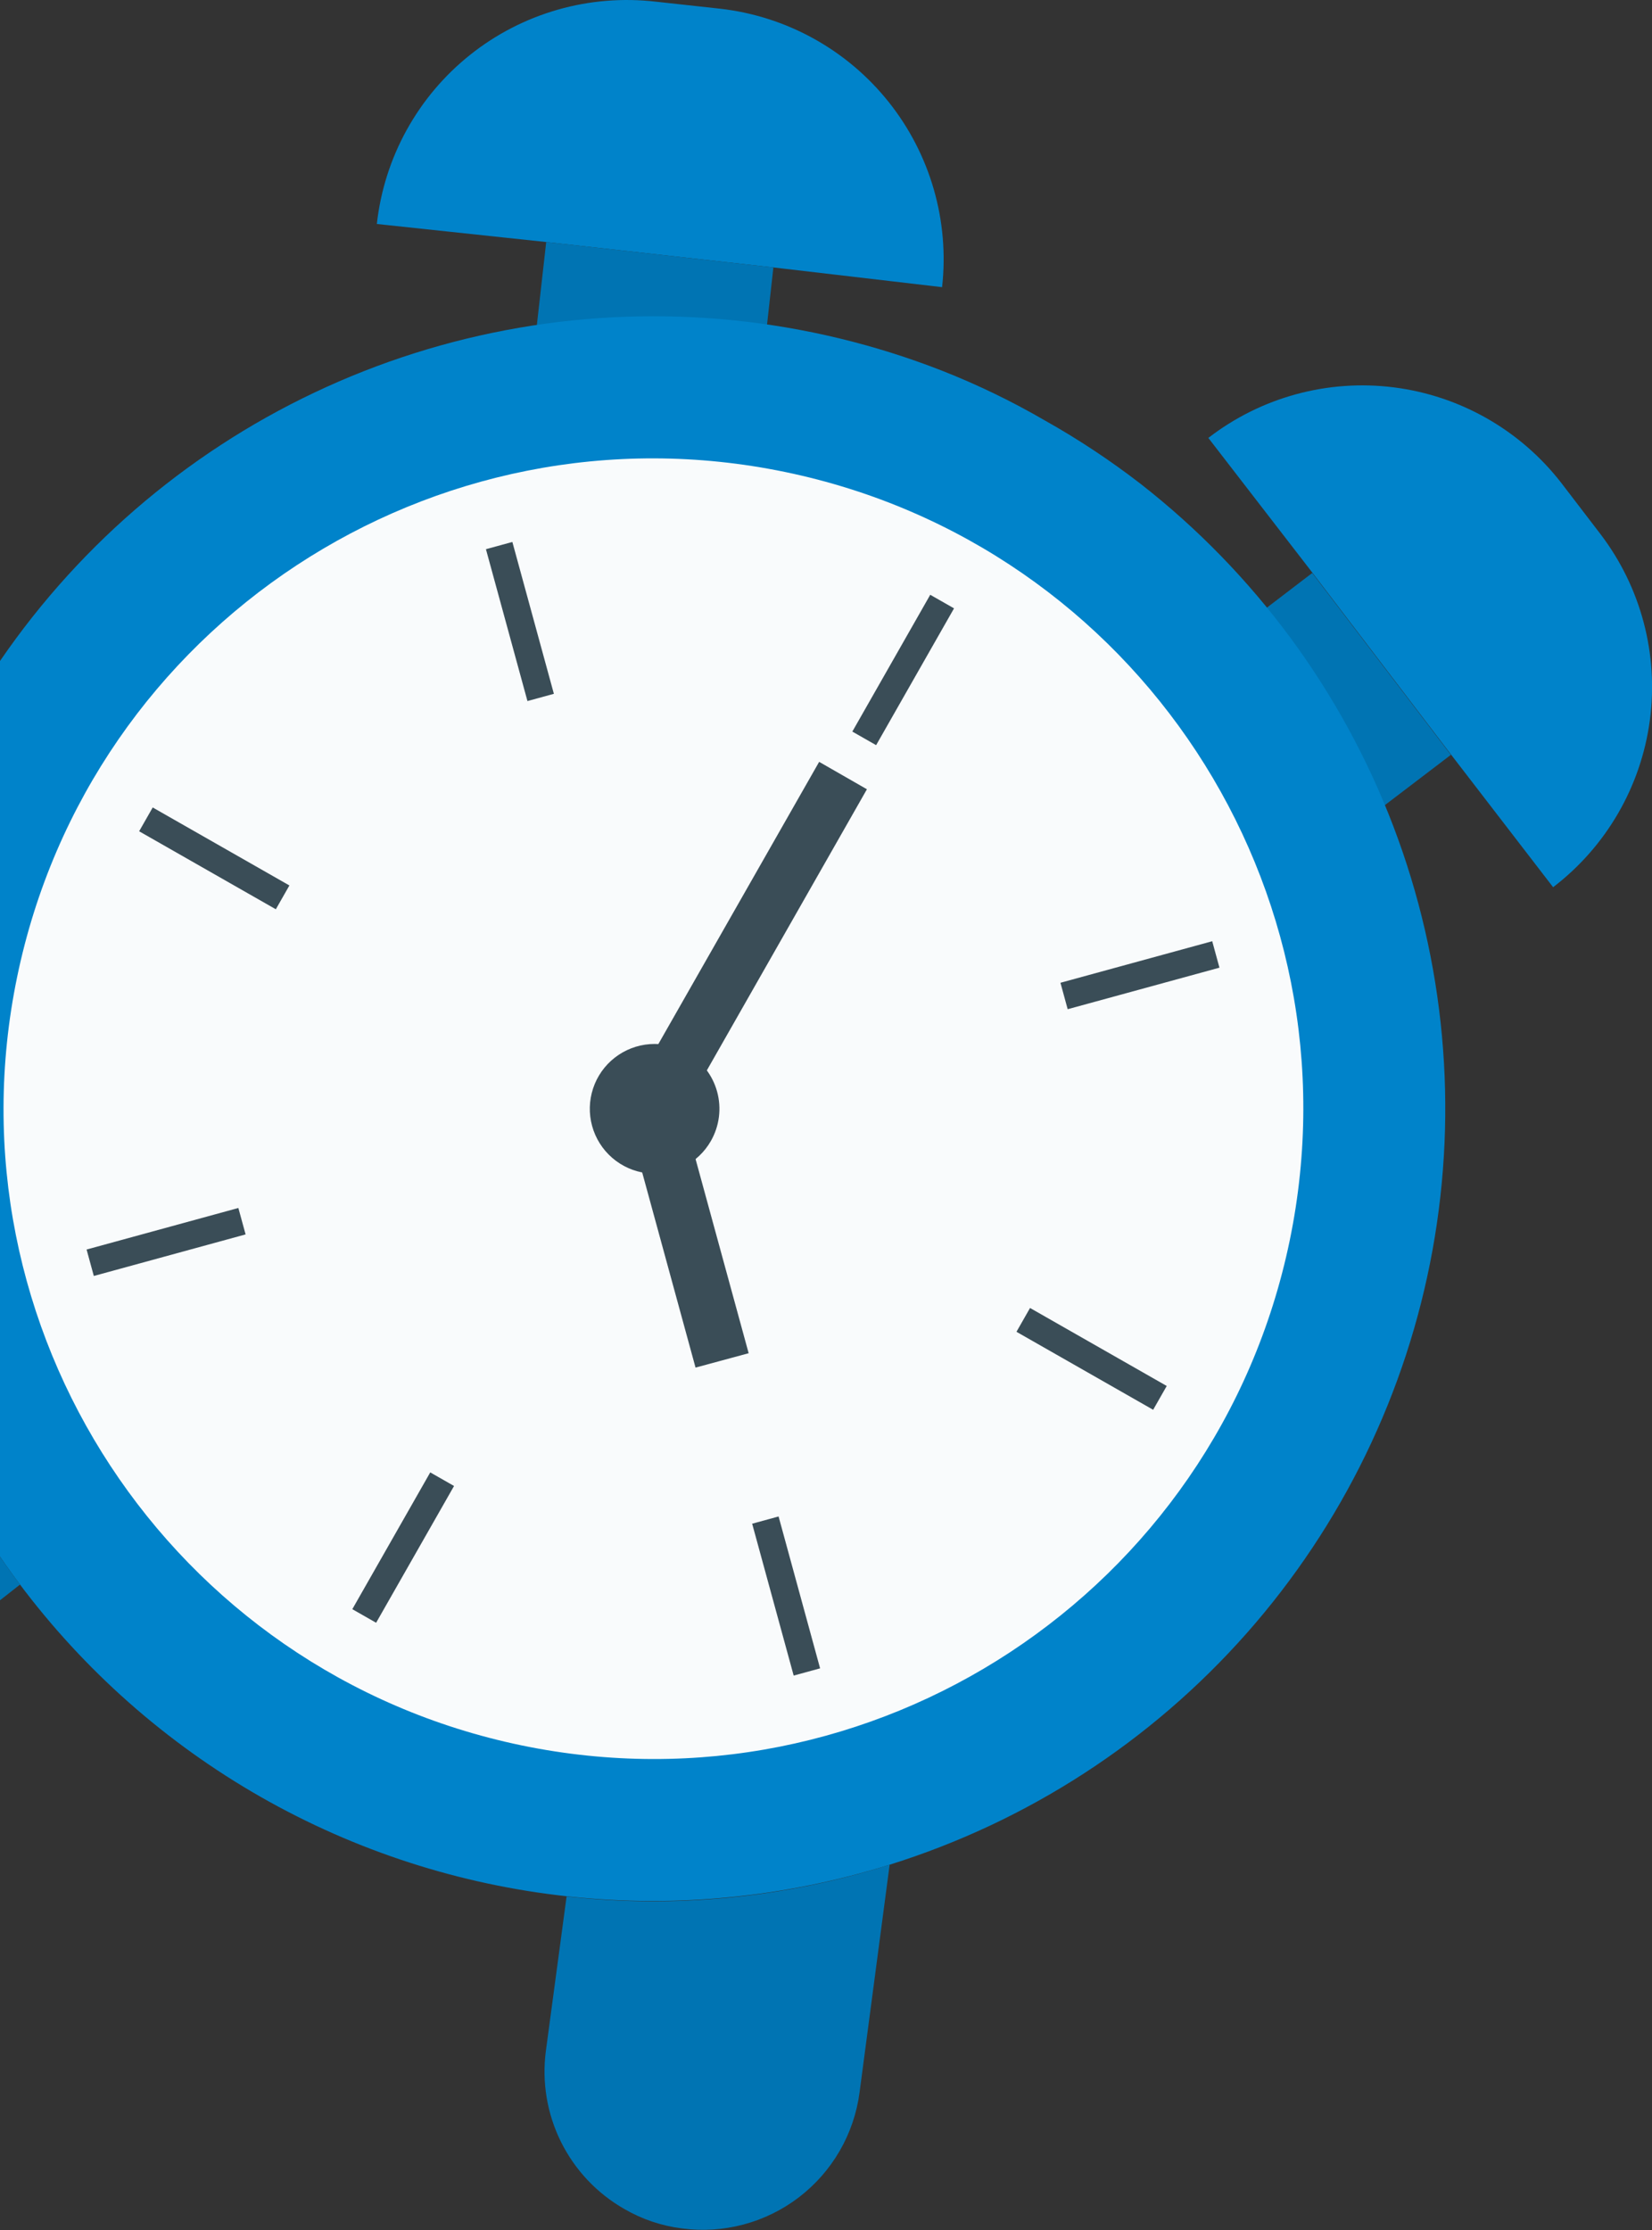 <svg width="143" height="193" viewBox="0 0 143 193" fill="none" xmlns="http://www.w3.org/2000/svg">
    <rect x="0" y="0" width="143" height="193" fill="#333333" stroke="none"/>
    <g clip-path="url(#clip0)">
        <path d="M81.549 24.852L66.945 23.145L47.281 20.946L32.62 19.384C32.936 16.532 33.812 13.77 35.198 11.258C36.584 8.745 38.453 6.532 40.697 4.744C42.94 2.956 45.515 1.63 48.273 0.84C51.031 0.051 53.917 -0.185 56.766 0.145L62.319 0.752C68.062 1.399 73.314 4.301 76.92 8.82C80.526 13.339 82.191 19.105 81.549 24.852Z" fill="#0083CA"/>
        <path d="M66.945 23.145L65.181 39.057C61.978 38.234 58.722 37.635 55.436 37.263C52.134 36.884 48.809 36.748 45.488 36.858L47.281 20.946L66.945 23.145Z" fill="#0074B3"/>
        <path d="M104.596 37.9L113.532 49.472L125.533 65.211L134.44 76.783C139.03 73.274 142.041 68.086 142.811 62.357C143.581 56.629 142.047 50.83 138.546 46.232L135.134 41.776C131.592 37.219 126.39 34.253 120.666 33.526C114.942 32.8 109.164 34.372 104.596 37.9Z" fill="#0083CA"/>
        <path d="M113.59 49.588L100.866 59.309C103.225 61.621 105.418 64.096 107.43 66.716C109.432 69.355 111.248 72.129 112.867 75.019L125.591 65.327L113.59 49.588Z" fill="#0074B3"/>
        <path d="M74.406 181.08C74.171 182.865 73.587 184.586 72.686 186.144C71.785 187.702 70.585 189.068 69.156 190.161C67.727 191.255 66.096 192.056 64.357 192.518C62.618 192.981 60.805 193.095 59.022 192.855C57.268 192.636 55.576 192.065 54.048 191.177C51.683 189.831 49.774 187.81 48.563 185.372C47.352 182.935 46.896 180.191 47.252 177.493L49.045 164.126C58.456 165.18 67.983 164.243 77.009 161.378L74.406 181.08Z" fill="#0074B3"/>
        <path d="M98.755 41.892C108.609 49.591 116.17 59.841 120.619 71.531C125.069 83.222 126.237 95.907 123.997 108.214C121.757 120.52 116.195 131.979 107.912 141.35C99.63 150.721 88.943 157.647 77.009 161.378C68.021 164.197 58.55 165.131 49.185 164.123C39.821 163.115 30.765 160.186 22.582 155.519C14.4 150.852 7.268 144.547 1.631 136.998C-4.006 129.449 -8.026 120.818 -10.179 111.645C-13.037 99.47 -12.512 86.745 -8.664 74.847C-4.815 62.948 2.212 52.329 11.656 44.136C21.102 35.944 32.605 30.491 44.924 28.367C57.243 26.243 69.907 27.528 81.549 32.084C84.622 33.294 87.6 34.735 90.456 36.395C93.353 38.022 96.126 39.859 98.755 41.892Z" fill="#0083CA"/>
        <path d="M1.735 137.133L-8.878 145.466C-11.378 147.38 -14.462 148.372 -17.609 148.276C-20.756 148.18 -23.773 147 -26.151 144.937C-28.53 142.873 -30.124 140.052 -30.665 136.949C-31.206 133.846 -30.661 130.652 -29.121 127.904C-28.271 126.386 -27.143 125.041 -25.795 123.941L-10.179 111.645C-8.029 120.88 -3.97 129.562 1.735 137.133Z" fill="#0074B3"/>
        <path d="M111.639 107.363C117.938 76.931 98.386 47.152 67.967 40.85C37.549 34.547 7.784 54.108 1.485 84.54C-4.815 114.973 14.737 144.751 45.156 151.054C75.574 157.356 105.339 137.795 111.639 107.363Z" fill="#F9FBFC"/>
        <path d="M80.523 51.475L73.779 63.314L75.839 64.489L82.583 52.65L80.523 51.475Z" fill="#3A4D57"/>
        <path d="M37.243 127.427L30.497 139.265L32.557 140.44L39.303 128.603L37.243 127.427Z" fill="#3A4D57"/>
        <path d="M13.219 69.882L12.044 71.942L23.876 78.692L25.051 76.631L13.219 69.882Z" fill="#3A4D57"/>
        <path d="M89.162 113.198L87.987 115.259L99.819 122.008L100.994 119.947L89.162 113.198Z" fill="#3A4D57"/>
        <path d="M44.351 46.903L42.063 47.529L45.657 60.672L47.945 60.046L44.351 46.903Z" fill="#3A4D57"/>
        <path d="M67.395 131.241L65.108 131.867L68.702 145.011L70.989 144.385L67.395 131.241Z" fill="#3A4D57"/>
        <path d="M20.633 104.543L7.495 108.139L8.121 110.427L21.259 106.831L20.633 104.543Z" fill="#3A4D57"/>
        <path d="M104.932 81.457L91.794 85.053L92.42 87.341L105.558 83.746L104.932 81.457Z" fill="#3A4D57"/>
        <path d="M60.207 118.357L53.99 95.618L70.907 65.934L75.042 68.306L59.108 96.283L64.805 117.113L60.207 118.357Z" fill="#3A4D57"/>
        <path d="M61.537 98.742C60.988 99.705 60.166 100.484 59.174 100.98C58.182 101.476 57.066 101.667 55.966 101.529C54.866 101.391 53.831 100.93 52.993 100.204C52.155 99.478 51.55 98.52 51.256 97.451C50.962 96.382 50.99 95.249 51.339 94.196C51.687 93.143 52.34 92.217 53.214 91.535C54.088 90.853 55.145 90.445 56.251 90.363C57.356 90.281 58.461 90.529 59.426 91.075C60.069 91.439 60.634 91.926 61.088 92.508C61.542 93.091 61.877 93.757 62.073 94.47C62.269 95.182 62.323 95.926 62.231 96.659C62.139 97.392 61.903 98.1 61.537 98.742Z" fill="#3A4D57"/>
    </g>
    <defs>
        <clipPath id="clip0">
            <rect width="174" height="193" fill="white" transform="translate(-31)"/>
        </clipPath>
    </defs>
</svg>
